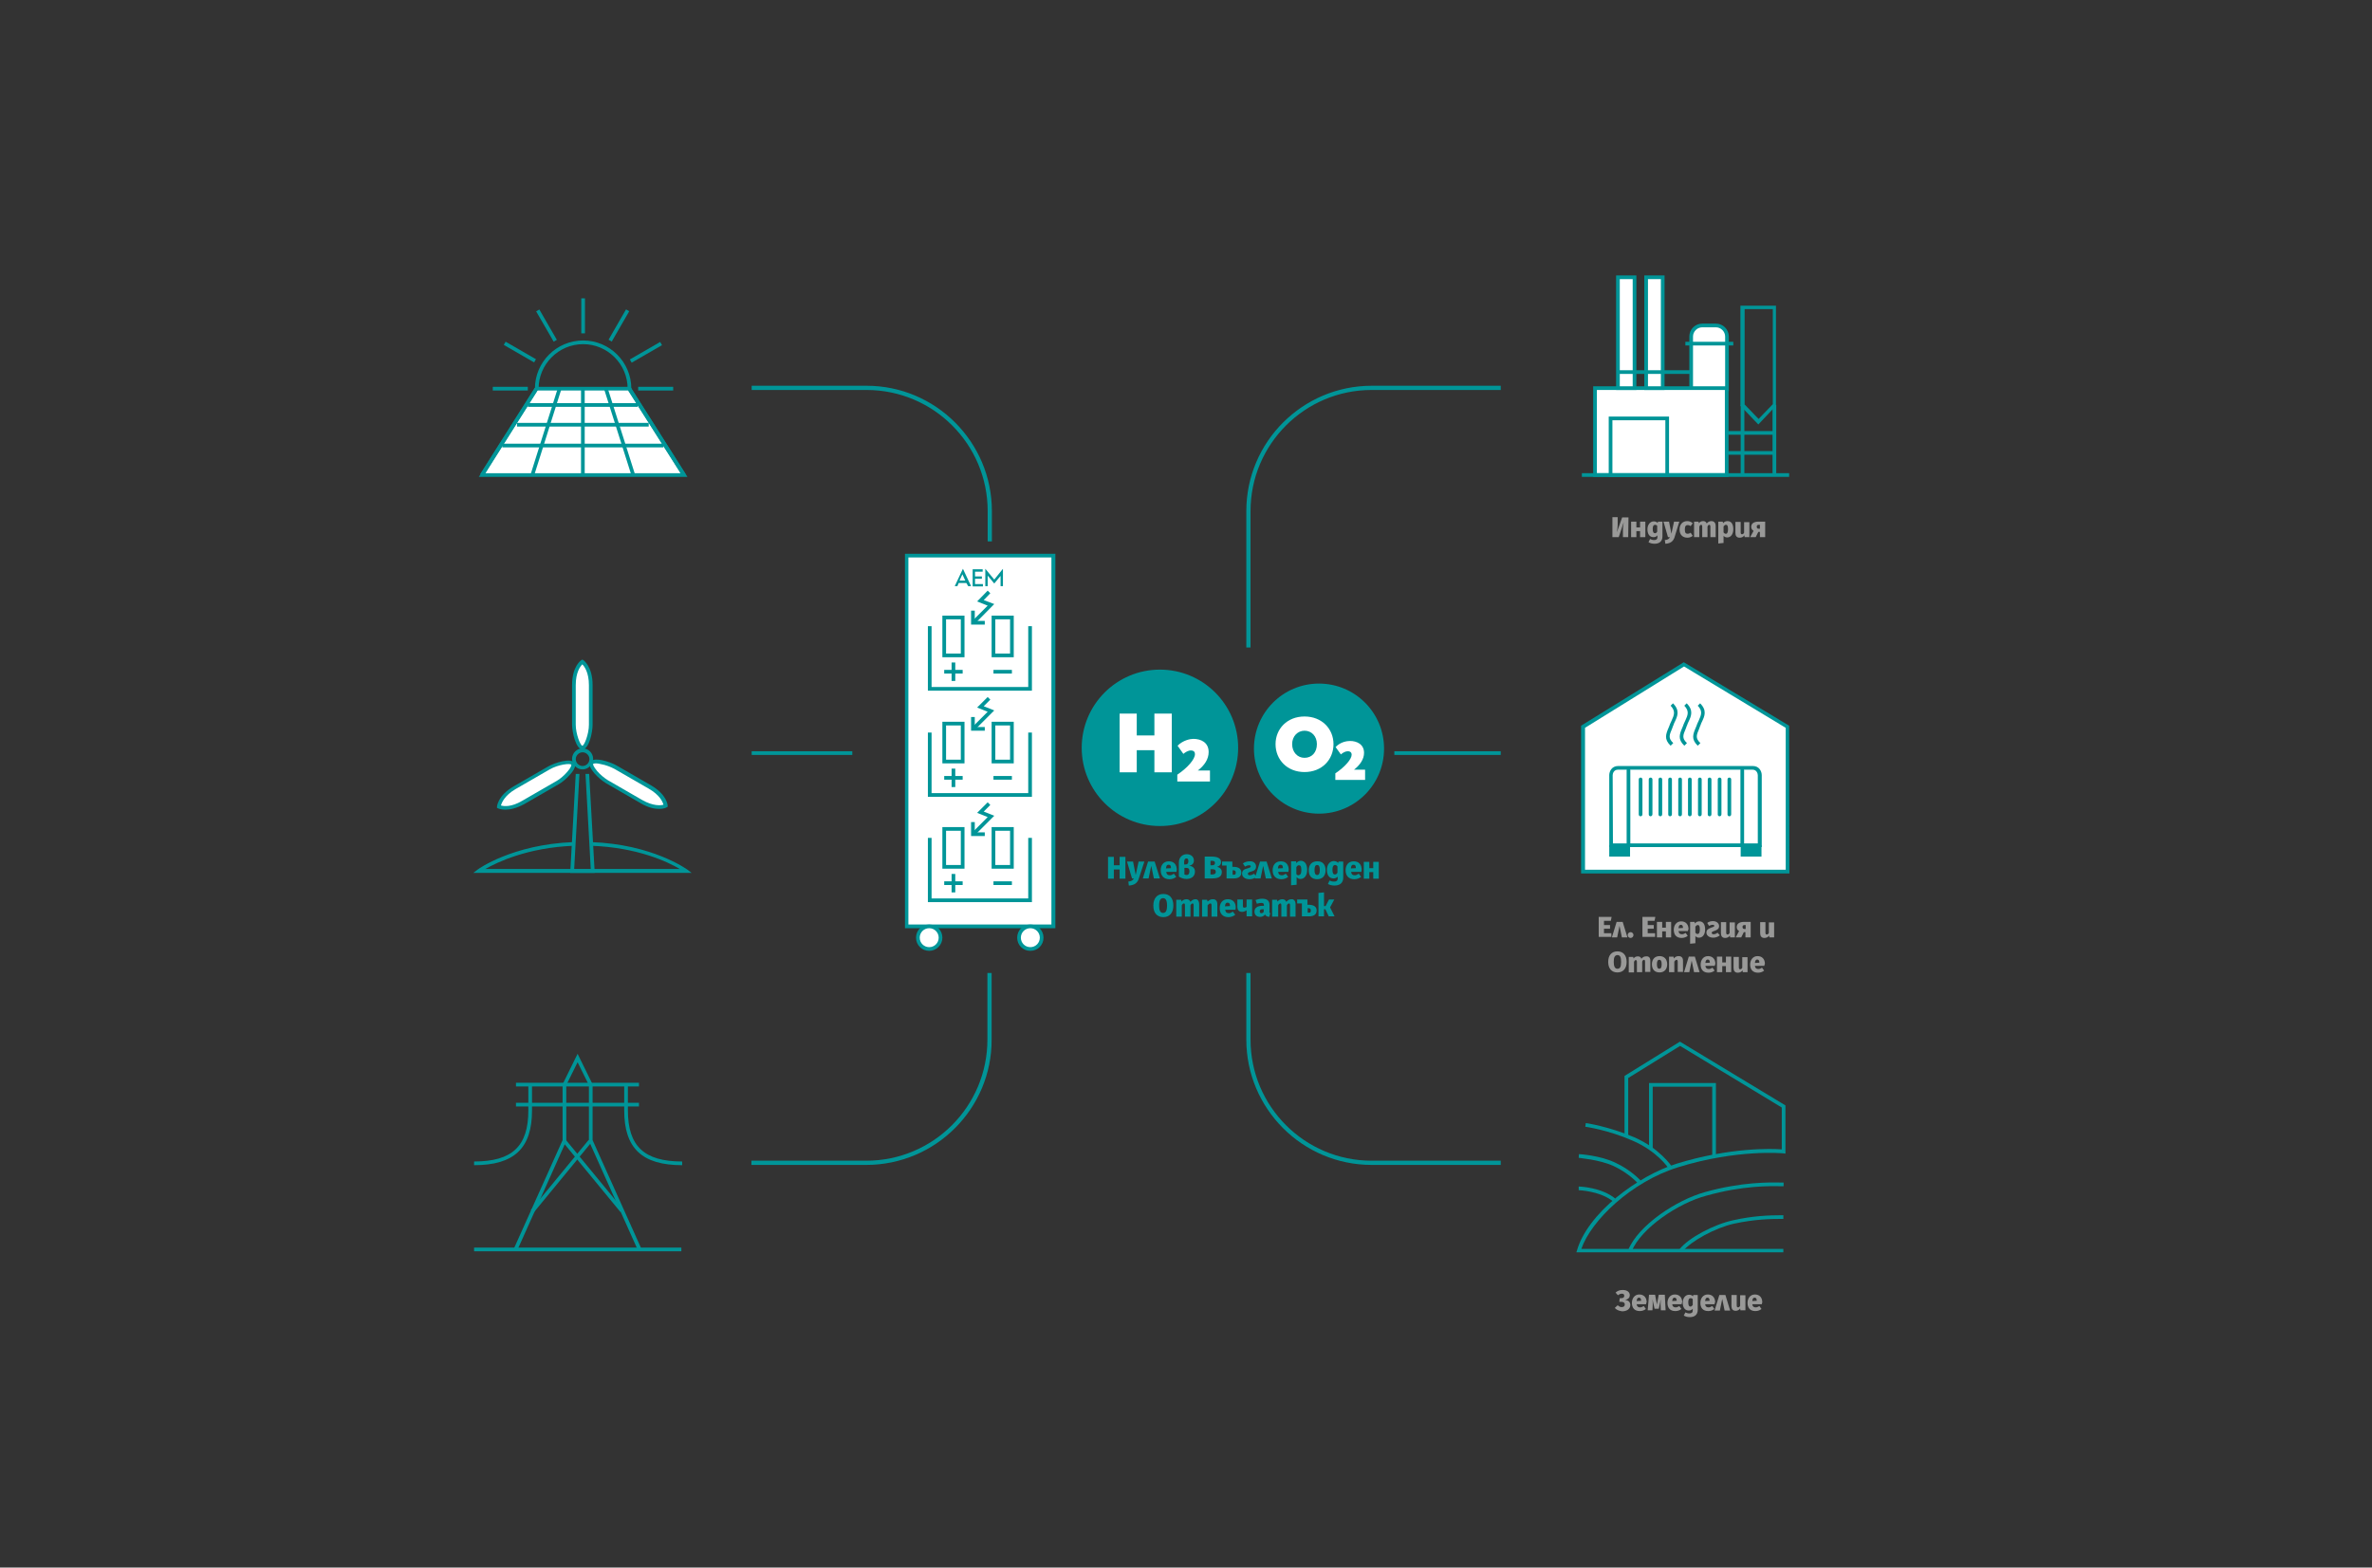 <?xml version="1.0" encoding="UTF-8"?> <!-- Generator: Adobe Illustrator 24.0.1, SVG Export Plug-In . SVG Version: 6.00 Build 0) --> <svg xmlns="http://www.w3.org/2000/svg" xmlns:xlink="http://www.w3.org/1999/xlink" id="Layer_1" x="0px" y="0px" viewBox="0 0 900.6 595.3" style="enable-background:new 0 0 900.6 595.3;" xml:space="preserve"><rect x="0" y="0" width="900.6" height="595.3" fill="#333333" stroke="none"/> <style type="text/css"> .st0{fill:none;} .st1{fill:#009598;} .st2{fill:#FFFFFF;} .st3{fill:#999998;} </style> <g id="Infinity_template"> </g> <g id="Layer_1_1_"> <g> <g> <g> <g> <rect x="180" y="395.8" class="st0" width="78.7" height="78.7"></rect> </g> </g> </g> <g> <g> <g> <rect x="180" y="473.8" class="st1" width="78.7" height="1.4"></rect> </g> </g> </g> <g> <g> <g> <polygon class="st1" points="242.2,474.8 223.6,433.3 223.6,412.1 219.3,403.4 215,412.1 215,433.3 196.4,474.8 195.1,474.2 213.6,433 213.6,411.8 219.3,400.2 225,411.8 225,433 243.5,474.2 "></polygon> </g> </g> </g> <g> <g> <g> <rect x="195.9" y="411.2" class="st1" width="46.7" height="1.4"></rect> </g> </g> </g> <g> <g> <g> <rect x="195.9" y="418.8" class="st1" width="46.7" height="1.4"></rect> </g> </g> </g> <g> <g> <g> <path class="st1" d="M180,442.5v-1.4c14.5,0,20.6-5.8,20.6-19.4v-9.8h1.4v9.8C202,436.1,195.2,442.5,180,442.5z"></path> </g> </g> </g> <g> <g> <g> <path class="st1" d="M259,442.5c-15.2,0-22-6.4-22-20.8v-9.8h1.4v9.8c0,13.6,6.2,19.4,20.6,19.4V442.5z"></path> </g> </g> </g> <g> <g> <g> <rect x="224.6" y="429.3" transform="matrix(0.772 -0.635 0.635 0.772 -232.402 244.773)" class="st1" width="1.4" height="34.6"></rect> </g> </g> </g> <g> <g> <g> <rect x="196" y="445.9" transform="matrix(0.635 -0.772 0.772 0.635 -267.168 327.786)" class="st1" width="34.6" height="1.4"></rect> </g> </g> </g> </g> <g> <g> <g> <g> <rect x="182" y="103" class="st0" width="78.7" height="78.7"></rect> </g> </g> </g> <g> <g> <g> <path class="st1" d="M221.4,165.9c-10.1,0-18.3-8.2-18.3-18.3s8.2-18.3,18.3-18.3s18.3,8.2,18.3,18.3S231.4,165.9,221.4,165.9z M221.4,130.7c-9.3,0-16.9,7.6-16.9,16.9s7.6,16.9,16.9,16.9c9.3,0,16.9-7.6,16.9-16.9S230.7,130.7,221.4,130.7z"></path> </g> </g> </g> <g> <g> <g> <g> <rect x="220.7" y="113.3" class="st1" width="1.4" height="13.3"></rect> </g> </g> </g> </g> <g> <g> <g> <g> <rect x="206.8" y="117" transform="matrix(0.866 -0.5 0.5 0.866 -34.025 120.315)" class="st1" width="1.4" height="13.3"></rect> </g> </g> </g> </g> <g> <g> <g> <g> <rect x="196.7" y="127.1" transform="matrix(0.5 -0.866 0.866 0.5 -17.143 237.775)" class="st1" width="1.4" height="13.3"></rect> </g> </g> </g> </g> <g> <g> <g> <g> <rect x="187.1" y="146.9" class="st1" width="13.3" height="1.4"></rect> </g> </g> </g> <g> <g> <g> <rect x="242.3" y="146.9" class="st1" width="13.3" height="1.4"></rect> </g> </g> </g> </g> <g> <g> <g> <g> <rect x="238.6" y="133.1" transform="matrix(0.866 -0.5 0.5 0.866 -34.044 140.549)" class="st1" width="13.3" height="1.4"></rect> </g> </g> </g> </g> <g> <g> <g> <g> <rect x="228.5" y="122.9" transform="matrix(0.499 -0.866 0.866 0.499 10.601 265.57)" class="st1" width="13.3" height="1.4"></rect> </g> </g> </g> </g> <g> <g> <g> <polygon class="st2" points="238.9,147.6 203.8,147.6 183,180.4 259.7,180.4 "></polygon> </g> </g> <g> <g> <path class="st1" d="M261,181.1h-79.2l21.6-34.2h35.9L261,181.1z M184.3,179.7h74.1l-19.9-31.4h-34.4L184.3,179.7z"></path> </g> </g> </g> <g> <g> <g> <rect x="200.4" y="153.1" class="st1" width="41.7" height="1.4"></rect> </g> </g> </g> <g> <g> <g> <rect x="174" y="163.3" transform="matrix(0.534 -0.845 0.845 0.534 -48.579 239.865)" class="st1" width="38.8" height="1.4"></rect> </g> </g> <g> <g> <rect x="190.1" y="163.3" transform="matrix(0.301 -0.954 0.954 0.301 -11.506 312.218)" class="st1" width="34.4" height="1.4"></rect> </g> </g> <g> <g> <rect x="220.6" y="147.6" class="st1" width="1.4" height="32.8"></rect> </g> </g> <g> <g> <rect x="234.6" y="146.8" transform="matrix(0.953 -0.302 0.302 0.953 -38.541 78.718)" class="st1" width="1.4" height="34.4"></rect> </g> </g> <g> <g> <rect x="248.6" y="144.6" transform="matrix(0.845 -0.535 0.535 0.845 -49.063 158.785)" class="st1" width="1.4" height="38.8"></rect> </g> </g> </g> <g> <g> <g> <rect x="190.7" y="168.5" class="st1" width="61.2" height="1.4"></rect> </g> </g> </g> <g> <g> <g> <rect x="196.3" y="160.6" class="st1" width="50" height="1.4"></rect> </g> </g> </g> </g> <g> <g> <g> <g> <g> <path class="st1" d="M569.8,442.4h-49c-26.3,0-47.6-21.4-47.6-47.6v-25.3h1.6v25.3c0,25.4,20.6,46,46,46h49V442.4z"></path> </g> </g> </g> <g> <g> <g> <path class="st1" d="M474.8,245.9h-1.6v-51.8c0-26.3,21.4-47.6,47.6-47.6h49v1.6h-49c-25.4,0-46,20.6-46,46V245.9z"></path> </g> </g> </g> </g> <g> <g> <g> <rect x="529.4" y="285.3" class="st1" width="40.4" height="1.4"></rect> </g> </g> </g> </g> <g> <g> <g> <g> <g> <path class="st1" d="M328.9,442.4h-43.6v-1.6h43.6c25.4,0,46-20.6,46-46v-25.3h1.6v25.3C376.6,421,355.2,442.4,328.9,442.4z"></path> </g> </g> </g> <g> <g> <g> <path class="st1" d="M376.6,205.6H375v-11.5c0-25.4-20.6-46-46-46h-43.6v-1.6H329c26.3,0,47.6,21.4,47.6,47.6V205.6z"></path> </g> </g> </g> </g> <g> <g> <g> <rect x="285.4" y="285.3" class="st1" width="38.2" height="1.4"></rect> </g> </g> </g> </g> <g> <g> <g> <g> <g> <rect x="600.6" y="102" class="st0" width="78.7" height="78.7"></rect> </g> </g> </g> </g> <g> <g> <g> <g> <g> <path class="st2" d="M642.1,147.8v-20c0-2.3,1.9-4.2,4.2-4.2h5.2c2.3,0,4.2,1.9,4.2,4.2v20H642.1z"></path> </g> </g> <g> <g> <path class="st1" d="M656.4,148.5h-15v-20.7c0-2.7,2.2-4.9,4.9-4.9h5.2c2.7,0,4.9,2.2,4.9,4.9L656.4,148.5L656.4,148.5z M642.8,147.1H655v-19.3c0-1.9-1.6-3.5-3.5-3.5h-5.2c-1.9,0-3.5,1.6-3.5,3.5V147.1z"></path> </g> </g> </g> <g> <g> <g> <rect x="639.9" y="129.8" class="st1" width="18.2" height="1.4"></rect> </g> </g> </g> </g> <g> <g> <g> <rect x="605.6" y="147.4" class="st2" width="50" height="33"></rect> </g> </g> <g> <g> <path class="st1" d="M656.3,181.1h-51.4v-34.4h51.4V181.1z M606.3,179.7h48.6v-31.6h-48.6V179.7z"></path> </g> </g> </g> <g> <g> <g> <g> <path class="st1" d="M667.6,161.2l-6.8-7.1v-38h13.5v38L667.6,161.2z M662.3,153.5l5.4,5.6l5.4-5.6v-36.1h-10.7v36.1H662.3z"></path> </g> </g> </g> <g> <g> <g> <rect x="655.7" y="163.7" class="st1" width="18" height="1.4"></rect> </g> </g> </g> <g> <g> <g> <rect x="655.7" y="171.3" class="st1" width="18" height="1.4"></rect> </g> </g> </g> <g> <g> <g> <rect x="660.9" y="153.8" class="st1" width="1.4" height="26.9"></rect> </g> </g> </g> <g> <g> <g> <rect x="673" y="153.8" class="st1" width="1.4" height="26.9"></rect> </g> </g> </g> </g> <g> <g> <g> <rect x="614.3" y="105.3" class="st2" width="6.3" height="42.1"></rect> </g> </g> <g> <g> <path class="st1" d="M621.3,148.1h-7.7v-43.5h7.7V148.1z M615,146.7h4.9V106H615V146.7z"></path> </g> </g> </g> <g> <g> <g> <rect x="625" y="105.3" class="st2" width="6.3" height="42.1"></rect> </g> </g> <g> <g> <path class="st1" d="M632,148.1h-7.7v-43.5h7.7V148.1z M625.7,146.7h4.9V106h-4.9V146.7z"></path> </g> </g> </g> <g> <g> <g> <rect x="614.3" y="140.6" class="st1" width="27.8" height="1.4"></rect> </g> </g> </g> <g> <g> <g> <rect x="611.5" y="158.8" class="st2" width="21.5" height="21.5"></rect> </g> </g> <g> <g> <path class="st1" d="M633.7,181.1h-22.9v-22.9h22.9V181.1z M612.2,179.7h20.1v-20.1h-20.1V179.7z"></path> </g> </g> </g> </g> <g> <g> <g> <rect x="600.6" y="179.7" class="st1" width="78.7" height="1.4"></rect> </g> </g> </g> </g> <g> <g> <g> <g> <g> <polygon class="st2" points="639.4,252.3 678.7,276 678.7,331 601.1,331 601.1,276 "></polygon> </g> </g> <g> <g> <path class="st1" d="M679.4,331.7h-79.1v-56.1l39-24.1l40,24.1L679.4,331.7L679.4,331.7z M601.8,330.3H678v-53.9l-38.6-23.3 l-37.6,23.3L601.8,330.3L601.8,330.3z"></path> </g> </g> </g> </g> <g> <g> <g> <g> <path class="st2" d="M634.7,267.7c2.8,2.8,1.1,4.9,0,7.6c-1.4,3.4-2.6,5,0,7.6"></path> </g> </g> <g> <g> <path class="st1" d="M634.3,283.2c-2.6-2.5-1.8-4.4-0.7-7c0.2-0.4,0.3-0.8,0.5-1.3c0.2-0.4,0.4-0.9,0.6-1.3 c0.9-2,1.6-3.5-0.4-5.6l0.9-0.9c2.7,2.7,1.7,4.9,0.7,7c-0.2,0.4-0.4,0.8-0.5,1.2c-0.2,0.5-0.4,0.9-0.5,1.3 c-1.1,2.6-1.6,3.7,0.4,5.6L634.3,283.2z"></path> </g> </g> </g> <g> <g> <g> <path class="st2" d="M639.9,267.7c2.8,2.8,1.1,4.9,0,7.6c-1.4,3.4-2.6,5,0,7.6"></path> </g> </g> <g> <g> <path class="st1" d="M639.5,283.2c-2.6-2.5-1.8-4.4-0.7-7c0.2-0.4,0.3-0.8,0.5-1.3c0.2-0.4,0.4-0.9,0.6-1.3 c0.9-2,1.6-3.5-0.4-5.6l0.9-0.9c2.7,2.7,1.7,4.9,0.7,7c-0.2,0.4-0.4,0.8-0.5,1.2c-0.2,0.5-0.4,0.9-0.5,1.3 c-1.1,2.6-1.6,3.7,0.4,5.6L639.5,283.2z"></path> </g> </g> </g> <g> <g> <g> <path class="st2" d="M645.1,267.7c2.8,2.8,1.1,4.9,0,7.6c-1.4,3.4-2.6,5,0,7.6"></path> </g> </g> <g> <g> <path class="st1" d="M644.6,283.2c-2.6-2.5-1.8-4.4-0.7-7c0.2-0.4,0.3-0.8,0.5-1.3c0.2-0.4,0.4-0.9,0.6-1.3 c0.9-2.1,1.6-3.5-0.4-5.6l0.9-0.9c2.7,2.7,1.7,4.9,0.7,7c-0.2,0.4-0.4,0.8-0.5,1.2c-0.2,0.5-0.4,0.9-0.5,1.3 c-1.1,2.6-1.6,3.7,0.4,5.6L644.6,283.2z"></path> </g> </g> </g> </g> <g> <g> <g> <g> <g> <path class="st2" d="M654.3,291.6c0,0,9.2,0,11.1,0c2,0,2.7,1.7,2.7,2.8c0,1.1,0,26.6,0,26.6h-13.8h-28.8h-13.8 c0,0,0-25.5,0-26.6s0.7-2.8,2.7-2.8s11.1,0,11.1,0H654.3z"></path> </g> </g> <g> <g> <path class="st1" d="M668.8,321.7H611v-27.3c0-1.4,0.9-3.5,3.4-3.5h51.1c2.5,0,3.4,2.1,3.4,3.5v27.3H668.8z M612.4,320.3h55 v-25.9c0-0.6-0.4-2.1-2-2.1h-51.1c-1.6,0-2,1.5-2,2.1L612.4,320.3L612.4,320.3z"></path> </g> </g> </g> <g> <g> <g> <line class="st0" x1="661.5" y1="292.4" x2="661.5" y2="321"></line> </g> </g> <g> <g> <path class="st1" d="M661.5,321.7c-0.4,0-0.7-0.3-0.7-0.7v-28.5c0-0.4,0.3-0.7,0.7-0.7s0.7,0.3,0.7,0.7V321 C662.2,321.4,661.9,321.7,661.5,321.7z"></path> </g> </g> </g> <g> <g> <g> <polyline class="st1" points="668.8,321 668.8,325.3 660.9,325.3 660.9,321 "></polyline> </g> </g> </g> </g> <g> <g> <g> <g> <polyline class="st1" points="611,321 611,325.3 618.9,325.3 618.9,321 "></polyline> </g> </g> </g> <g> <g> <g> <path class="st1" d="M618.3,321.7c-0.4,0-0.7-0.3-0.7-0.7v-28.5c0-0.4,0.3-0.7,0.7-0.7s0.7,0.3,0.7,0.7V321 C619,321.4,618.7,321.7,618.3,321.7z"></path> </g> </g> </g> </g> <g> <g> <g> <path class="st1" d="M622.9,310c-0.4,0-0.7-0.3-0.7-0.7V296c0-0.4,0.3-0.7,0.7-0.7s0.7,0.3,0.7,0.7v13.2 C623.6,309.7,623.3,310,622.9,310z"></path> </g> </g> </g> <g> <g> <g> <path class="st1" d="M626.7,310c-0.4,0-0.7-0.3-0.7-0.7V296c0-0.4,0.3-0.7,0.7-0.7s0.7,0.3,0.7,0.7v13.2 C627.4,309.7,627,310,626.7,310z"></path> </g> </g> </g> <g> <g> <g> <path class="st1" d="M630.4,310c-0.4,0-0.7-0.3-0.7-0.7V296c0-0.4,0.3-0.7,0.7-0.7s0.7,0.3,0.7,0.7v13.2 C631.1,309.7,630.8,310,630.4,310z"></path> </g> </g> </g> <g> <g> <g> <path class="st1" d="M634.1,310c-0.4,0-0.7-0.3-0.7-0.7V296c0-0.4,0.3-0.7,0.7-0.7s0.7,0.3,0.7,0.7v13.2 C634.8,309.7,634.5,310,634.1,310z"></path> </g> </g> </g> <g> <g> <g> <path class="st1" d="M637.9,310c-0.4,0-0.7-0.3-0.7-0.7V296c0-0.4,0.3-0.7,0.7-0.7s0.7,0.3,0.7,0.7v13.2 C638.6,309.7,638.3,310,637.9,310z"></path> </g> </g> </g> <g> <g> <g> <path class="st1" d="M641.6,310c-0.4,0-0.7-0.3-0.7-0.7V296c0-0.4,0.3-0.7,0.7-0.7s0.7,0.3,0.7,0.7v13.2 C642.3,309.7,642,310,641.6,310z"></path> </g> </g> </g> <g> <g> <g> <path class="st1" d="M645.4,310c-0.4,0-0.7-0.3-0.7-0.7V296c0-0.4,0.3-0.7,0.7-0.7s0.7,0.3,0.7,0.7v13.2 C646.1,309.7,645.8,310,645.4,310z"></path> </g> </g> </g> <g> <g> <g> <path class="st1" d="M649.1,310c-0.4,0-0.7-0.3-0.7-0.7V296c0-0.4,0.3-0.7,0.7-0.7s0.7,0.3,0.7,0.7v13.2 C649.8,309.7,649.5,310,649.1,310z"></path> </g> </g> </g> <g> <g> <g> <path class="st1" d="M652.9,310c-0.4,0-0.7-0.3-0.7-0.7V296c0-0.4,0.3-0.7,0.7-0.7s0.7,0.3,0.7,0.7v13.2 C653.6,309.7,653.3,310,652.9,310z"></path> </g> </g> </g> <g> <g> <g> <path class="st1" d="M656.6,310c-0.4,0-0.7-0.3-0.7-0.7V296c0-0.4,0.3-0.7,0.7-0.7s0.7,0.3,0.7,0.7v13.2 C657.3,309.7,657,310,656.6,310z"></path> </g> </g> </g> </g> </g> <g> <g> <g> <g> <g> <path class="st1" d="M633.5,443.7c0-0.1-4.3-6.5-13.6-10.5c-9.3-4.1-17.9-5.3-18-5.3l0.2-1.4c0.1,0,8.8,1.3,18.4,5.4 c9.6,4.2,14,10.8,14.2,11L633.5,443.7z"></path> </g> </g> </g> <g> <g> <g> <path class="st1" d="M621.8,449.3c0,0-3.4-3.8-9.2-6.5c-5.5-2.5-13.2-3-13.2-3.1l0.1-1.4c0.3,0,8,0.5,13.7,3.2 c6.1,2.8,9.5,6.7,9.7,6.8L621.8,449.3z"></path> </g> </g> </g> <g> <g> <g> <polygon class="st1" points="651.5,439.3 650.1,439.3 650.1,412.7 627.5,412.7 627.5,436.2 626.1,436.2 626.1,411.3 651.5,411.3 "></polygon> </g> </g> </g> <g> <g> <g> <path class="st1" d="M638.8,475.3l-1.1-0.9c3.4-4.3,13-9.4,20.4-11c7.3-1.6,12.9-1.9,19-1.9v1.4c-4.9,0-10.7,0.1-18.7,1.8 C651.2,466.3,642.1,471.3,638.8,475.3z"></path> </g> </g> </g> <g> <g> <g> <path class="st1" d="M619.5,475.2l-1.3-0.5c3.8-9.3,18.1-18.9,29.2-22c14-3.9,24.7-3.7,28.8-3.6c0.4,0,0.7,0,1,0v1.4 c-0.3,0-0.6,0-1,0c-4-0.1-14.6-0.3-28.4,3.6C637.2,456.9,623.1,466.4,619.5,475.2z"></path> </g> </g> </g> <g> <g> <g> <path class="st1" d="M677.1,475.6h-78.6l0.3-0.9c1.9-6.5,7.3-13.7,15.1-20.1c7-5.7,15.5-10.5,22.8-12.7 c20.1-6.2,36.1-5.7,39.8-5.4v-15.9l-38.6-23.4l-19.7,12.2v21.9h-1.4v-22.7l21-13l0.4,0.2l39.7,24v18.3l-0.8-0.1 c-0.2,0-17.4-1.7-40,5.3c-17.7,5.5-33,20.2-36.7,31h76.7V475.6z"></path> </g> </g> </g> <g> <g> <g> <path class="st1" d="M612.5,456.3c-4.9-4-13-4.3-13.1-4.3v-1.4c0.4,0,8.7,0.3,13.9,4.6L612.5,456.3z"></path> </g> </g> </g> </g> </g> <g> <g> <g> <g> <g> <circle class="st1" cx="500.8" cy="284.3" r="24.7"></circle> </g> </g> </g> <g> <g> <g> <g> <path class="st2" d="M484.3,282.6c0-5.8,4.4-10.5,11-10.5s11,4.7,11,10.5c0,5.9-4.4,10.6-11,10.6S484.3,288.5,484.3,282.6z M500,282.6c0-3-2-5.1-4.7-5.1c-2.6,0-4.7,2.1-4.7,5.1s2,5.2,4.7,5.2C498.1,287.8,500,285.7,500,282.6z"></path> </g> </g> </g> <g> <g> <g> <path class="st2" d="M507,293.7c3.7-2.5,6.2-5.4,6.2-7.1c0-0.6-0.3-1.3-1.5-1.3c-0.9,0-1.9,0.6-2.6,1.2l-2-2.8 c1.9-2,4.4-2.3,5.5-2.3c2.5,0,5.3,1.2,5.3,4.5c0,2.4-1.5,4.6-3.8,6.4h4.2v3.9H507V293.7z"></path> </g> </g> </g> </g> </g> <g> <g> <g> <g> <circle class="st1" cx="440.4" cy="284" r="29.7"></circle> </g> </g> </g> <g> <g> <g> <g> <path class="st2" d="M425.1,271h6.5v8.3h6.7V271h6.6v22.3h-6.6v-8.4h-6.7v8.4h-6.5V271z"></path> </g> </g> </g> <g> <g> <g> <path class="st2" d="M447,294.2c4-2.7,6.7-5.9,6.7-7.8c0-0.7-0.3-1.4-1.6-1.4c-1,0-2.1,0.7-2.8,1.3l-2.2-3.1 c2.1-2.1,4.8-2.6,6-2.6c2.8,0,5.8,1.3,5.8,5c0,2.7-1.6,5.1-4.1,7h4.6v4.2H447V294.2z"></path> </g> </g> </g> </g> </g> </g> <g> <g> <g> <g> <g> <g> <rect x="181.8" y="252.2" class="st0" width="78.7" height="78.7"></rect> </g> </g> </g> <g> <g> <g> <path class="st1" d="M221.2,292.2c-2.2,0-4-1.8-4-4s1.8-4,4-4s4,1.8,4,4C225.1,290.4,223.3,292.2,221.2,292.2z M221.2,285.7 c-1.4,0-2.6,1.2-2.6,2.6s1.2,2.6,2.6,2.6c1.4,0,2.6-1.2,2.6-2.6S222.6,285.7,221.2,285.7z"></path> </g> </g> </g> <g> <g> <g> <path class="st1" d="M262.6,331.5h-82.9l1.7-1.3c0.1-0.1,13.1-9.5,36.3-10.4l0.1,1.4c-17.6,0.7-29.1,6.3-33.5,8.8h73.8 c-4.4-2.6-16-8.2-33.7-8.8v-1.4c23.3,0.8,36.3,10.3,36.5,10.4L262.6,331.5z"></path> </g> </g> </g> <g> <g> <g> <g> <polygon class="st1" points="225.8,331.5 216.5,331.5 218.6,293.9 220,293.9 218,330.1 224.3,330.1 222.3,293.9 223.7,293.9 "></polygon> </g> </g> </g> </g> </g> </g> <g> <g> <g> <g> <path class="st2" d="M217.9,275.3v-15c0-6.9,3.2-8.9,3.2-8.9l0,0c0,0,3.2,2.1,3.2,8.9v15c0,3.3-1.6,8.7-3.2,8.7 C219.5,283.9,217.9,278.4,217.9,275.3z"></path> </g> </g> <g> <g> <path class="st1" d="M221.1,284.6c-2.4,0-3.9-6.5-3.9-9.4v-15c0-7.2,3.4-9.4,3.5-9.5l0.4-0.2l0.4,0.2c0.1,0.1,3.5,2.4,3.5,9.5 v15C225,278,223.7,284.6,221.1,284.6z M221.1,252.3c-0.8,0.8-2.5,3-2.5,7.9v15c0,3.6,1.8,8,2.5,8s2.5-4.3,2.5-8v-15 C223.6,255.4,221.9,253.1,221.1,252.3z"></path> </g> </g> </g> <g> <g> <g> <path class="st2" d="M233.7,291.3l13,7.5c5.9,3.4,6.1,7.2,6.1,7.2l0,0c0,0-3.4,1.7-9.3-1.6l-13-7.5c-2.8-1.6-6.7-5.7-5.9-7.1 S231,289.8,233.7,291.3z"></path> </g> </g> <g> <g> <path class="st1" d="M250.3,307.2c-1.7,0-4.1-0.4-7.1-2.2l-13-7.5c-1.5-0.9-3.2-2.3-4.5-3.8c-1.6-1.9-2.2-3.3-1.7-4.3 c0.5-0.9,2.1-1.2,4.6-0.7c1.9,0.4,4.1,1.2,5.5,2l13,7.5c6.2,3.6,6.4,7.6,6.4,7.8v0.4l-0.4,0.2 C253,306.7,252,307.2,250.3,307.2z M226.3,289.9c-0.8,0-1.1,0.2-1.1,0.2c-0.1,0.1,0,0.9,1.5,2.7c1.2,1.4,2.8,2.7,4.1,3.5 l13,7.5c4.2,2.4,7.1,2.1,8.1,1.8c-0.3-1.1-1.4-3.7-5.6-6.1l-13-7.5c-1.3-0.7-3.3-1.5-5.1-1.8 C227.4,290,226.8,289.9,226.3,289.9z"></path> </g> </g> </g> <g> <g> <g> <path class="st2" d="M211.7,297.2l-13,7.5c-5.9,3.4-9.3,1.6-9.3,1.6l0,0c0,0,0.2-3.8,6.1-7.2l13-7.5c2.8-1.6,8.3-2.9,9.1-1.5 S214.4,295.6,211.7,297.2z"></path> </g> </g> <g> <g> <path class="st1" d="M191.9,307.5c-1.8,0-2.8-0.5-2.8-0.5l-0.4-0.2v-0.4c0-0.2,0.3-4.3,6.4-7.8l13-7.5 c2.4-1.4,8.8-3.5,10.1-1.3c0.5,0.9,0,2.4-1.7,4.3c-1.3,1.5-3,3-4.5,3.8l-13,7.5C196,307,193.6,307.5,191.9,307.5z M190.2,305.9c1.1,0.3,3.9,0.7,8.1-1.8l13-7.5c1.3-0.7,2.9-2.1,4.1-3.5c1.5-1.7,1.6-2.6,1.5-2.7c-0.4-0.6-4.9-0.1-8.2,1.8 l-13,7.5C191.6,302.1,190.5,304.8,190.2,305.9z"></path> </g> </g> </g> </g> </g> <g> <g> <g> <g> <g> <rect x="344.2" y="211" class="st2" width="55.7" height="140.9"></rect> </g> </g> <g> <g> <path class="st1" d="M400.7,352.5h-57.1V210.3h57.1V352.5z M344.9,351.1h54.3V211.7h-54.3V351.1z"></path> </g> </g> </g> <g> <g> <g> <g> <polyline class="st2" points="353,237.8 353,261.6 391.1,261.6 391.1,237.8 "></polyline> </g> </g> <g> <g> <polygon class="st1" points="391.8,262.3 352.3,262.3 352.3,237.8 353.7,237.8 353.7,260.9 390.4,260.9 390.4,237.8 391.8,237.8 "></polygon> </g> </g> </g> <g> <g> <g> <rect x="358.5" y="234.4" class="st2" width="7" height="14.4"></rect> </g> </g> <g> <g> <path class="st1" d="M366.2,249.6h-8.4v-15.8h8.4V249.6z M359.2,248.2h5.6v-13h-5.6V248.2z"></path> </g> </g> </g> <g> <g> <g> <g> <rect x="377.2" y="234.4" class="st2" width="7" height="14.4"></rect> </g> </g> <g> <g> <path class="st1" d="M384.9,249.6h-8.4v-15.8h8.4V249.6z M377.9,248.2h5.6v-13h-5.6V248.2z"></path> </g> </g> </g> <g> <g> <g> <rect x="377.2" y="254.4" class="st1" width="7" height="1.4"></rect> </g> </g> </g> </g> <g> <g> <g> <g> <rect x="358.5" y="254.4" class="st1" width="7" height="1.4"></rect> </g> </g> </g> <g> <g> <g> <line class="st0" x1="362" y1="251.6" x2="362" y2="258.5"></line> </g> </g> <g> <g> <rect x="361.3" y="251.6" class="st1" width="1.4" height="7"></rect> </g> </g> </g> </g> <g> <g> <g> <g> <polyline class="st2" points="375.5,224.8 372.2,228.1 376.3,229.7 370,236 "></polyline> </g> </g> <g> <g> <polygon class="st1" points="370.5,236.5 369.5,235.5 375,230 371,228.4 375,224.3 376,225.3 373.5,227.9 377.5,229.4 "></polygon> </g> </g> </g> <g> <g> <g> <polygon class="st1" points="373.9,237.2 368.7,237.2 368.7,231.9 370.1,231.9 370.1,235.8 373.9,235.8 "></polygon> </g> </g> </g> </g> </g> <g> <g> <g> <g> <polyline class="st2" points="353,278.2 353,301.9 391.1,301.9 391.1,278.2 "></polyline> </g> </g> <g> <g> <polygon class="st1" points="391.8,302.6 352.3,302.6 352.3,278.2 353.7,278.2 353.7,301.2 390.4,301.2 390.4,278.2 391.8,278.2 "></polygon> </g> </g> </g> <g> <g> <g> <rect x="358.5" y="274.8" class="st2" width="7" height="14.4"></rect> </g> </g> <g> <g> <path class="st1" d="M366.2,289.9h-8.4v-15.8h8.4V289.9z M359.2,288.5h5.6v-13h-5.6V288.5z"></path> </g> </g> </g> <g> <g> <g> <g> <rect x="377.2" y="274.8" class="st2" width="7" height="14.4"></rect> </g> </g> <g> <g> <path class="st1" d="M384.9,289.9h-8.4v-15.8h8.4V289.9z M377.9,288.5h5.6v-13h-5.6V288.5z"></path> </g> </g> </g> <g> <g> <g> <rect x="377.2" y="294.7" class="st1" width="7" height="1.4"></rect> </g> </g> </g> </g> <g> <g> <g> <g> <rect x="358.5" y="294.7" class="st1" width="7" height="1.4"></rect> </g> </g> </g> <g> <g> <g> <line class="st0" x1="362" y1="291.9" x2="362" y2="298.9"></line> </g> </g> <g> <g> <rect x="361.3" y="291.9" class="st1" width="1.4" height="7"></rect> </g> </g> </g> </g> <g> <g> <g> <g> <polyline class="st2" points="375.5,265.2 372.2,268.5 376.3,270 370,276.3 "></polyline> </g> </g> <g> <g> <polygon class="st1" points="370.5,276.8 369.5,275.8 375,270.3 371,268.7 375,264.7 376,265.7 373.5,268.2 377.5,269.8 "></polygon> </g> </g> </g> <g> <g> <g> <polygon class="st1" points="373.9,277.5 368.7,277.5 368.7,272.3 370.1,272.3 370.1,276.1 373.9,276.1 "></polygon> </g> </g> </g> </g> </g> <g> <g> <g> <g> <circle class="st2" cx="352.8" cy="356.1" r="4.3"></circle> </g> </g> <g> <g> <path class="st1" d="M352.8,361.1c-2.8,0-5-2.2-5-5s2.2-5,5-5s5,2.2,5,5S355.5,361.1,352.8,361.1z M352.8,352.5 c-2,0-3.6,1.6-3.6,3.6s1.6,3.6,3.6,3.6s3.6-1.6,3.6-3.6S354.8,352.5,352.8,352.5z"></path> </g> </g> </g> <g> <g> <g> <circle class="st2" cx="391.2" cy="356.1" r="4.3"></circle> </g> </g> <g> <g> <path class="st1" d="M391.2,361.1c-2.8,0-5-2.2-5-5s2.2-5,5-5s5,2.2,5,5S394,361.1,391.2,361.1z M391.2,352.5 c-2,0-3.6,1.6-3.6,3.6s1.6,3.6,3.6,3.6s3.6-1.6,3.6-3.6S393.2,352.5,391.2,352.5z"></path> </g> </g> </g> </g> <g> <g> <g> <g> <polyline class="st2" points="353,318.2 353,341.9 391.1,341.9 391.1,318.2 "></polyline> </g> </g> <g> <g> <polygon class="st1" points="391.8,342.6 352.3,342.6 352.3,318.2 353.7,318.2 353.7,341.2 390.4,341.2 390.4,318.2 391.8,318.2 "></polygon> </g> </g> </g> <g> <g> <g> <rect x="358.5" y="314.8" class="st2" width="7" height="14.4"></rect> </g> </g> <g> <g> <path class="st1" d="M366.2,329.9h-8.4v-15.8h8.4V329.9z M359.2,328.5h5.6v-13h-5.6V328.5z"></path> </g> </g> </g> <g> <g> <g> <g> <rect x="377.2" y="314.8" class="st2" width="7" height="14.4"></rect> </g> </g> <g> <g> <path class="st1" d="M384.9,329.9h-8.4v-15.8h8.4V329.9z M377.9,328.5h5.6v-13h-5.6V328.5z"></path> </g> </g> </g> <g> <g> <g> <rect x="377.2" y="334.7" class="st1" width="7" height="1.4"></rect> </g> </g> </g> </g> <g> <g> <g> <g> <rect x="358.5" y="334.7" class="st1" width="7" height="1.4"></rect> </g> </g> </g> <g> <g> <g> <line class="st0" x1="362" y1="331.9" x2="362" y2="338.9"></line> </g> </g> <g> <g> <rect x="361.3" y="331.9" class="st1" width="1.4" height="7"></rect> </g> </g> </g> </g> <g> <g> <g> <g> <polyline class="st2" points="375.5,305.2 372.2,308.5 376.3,310 370,316.3 "></polyline> </g> </g> <g> <g> <polygon class="st1" points="370.5,316.8 369.5,315.8 375,310.3 371,308.7 375,304.7 376,305.7 373.5,308.2 377.5,309.8 "></polygon> </g> </g> </g> <g> <g> <g> <polygon class="st1" points="373.9,317.5 368.7,317.5 368.7,312.2 370.1,312.2 370.1,316.1 373.9,316.1 "></polygon> </g> </g> </g> </g> </g> </g> <g> <g> <g> <g> <path class="st1" d="M366.9,221.4H364l-0.5,1.2h-1l3.1-6.6l3.1,6.6h-1.1L366.9,221.4z M366.5,220.5l-1.1-2.4l-1.1,2.4H366.5z"></path> </g> </g> </g> <g> <g> <g> <path class="st1" d="M369.2,216.2h3.9v0.9h-2.9v1.8h2.6v0.9h-2.6v2h3v0.9h-3.9v-6.5L369.2,216.2L369.2,216.2z"></path> </g> </g> </g> <g> <g> <g> <path class="st1" d="M375,218.6v4h-0.9V216l3.4,4.1l3.3-4.1v6.6h-0.9v-3.9l-2.4,2.9L375,218.6z"></path> </g> </g> </g> </g> </g> </g> <g> <path class="st3" d="M618.2,204h-2v-2.6c0-1.4,0.2-2.4,0.3-3.1l-1.9,5.7h-2.4v-7.6h2v2.7c0,1.4-0.2,2.2-0.3,3l2-5.6h2.4L618.2,204 L618.2,204z"></path> <path class="st3" d="M622.7,201.7h-1.4v2.3h-2v-5.9h2v2.2h1.4v-2.2h2v5.9h-2V201.7z"></path> <path class="st3" d="M631.2,198.1v5.6c0,1.9-1.2,2.8-3,2.8c-1.1,0-1.8-0.3-2.3-0.6l0.6-1.2c0.4,0.2,0.9,0.4,1.5,0.4 c0.8,0,1.3-0.3,1.3-1.1v-0.7c-0.3,0.4-0.8,0.7-1.5,0.7c-1.5,0-2.3-1.2-2.3-3c0-1.7,1-3,2.4-3c0.6,0,1.1,0.2,1.5,0.6l0.1-0.5H631.2z M629.2,201.9v-2.2c-0.2-0.3-0.5-0.4-0.8-0.4c-0.6,0-0.9,0.5-0.9,1.6c0,1.3,0.4,1.6,0.9,1.6C628.7,202.5,629,202.3,629.2,201.9z"></path> <path class="st3" d="M635.8,204c-0.5,1.6-1.6,2.4-3.5,2.5l-0.2-1.4c1.1-0.1,1.6-0.4,1.9-1.1h-0.7l-1.7-5.9h2.1l0.9,4.6l1-4.6h2 L635.8,204z"></path> <path class="st3" d="M642.7,198.7l-0.8,1.1c-0.4-0.3-0.7-0.4-1.1-0.4c-0.7,0-1.1,0.4-1.1,1.7s0.4,1.6,1.1,1.6 c0.4,0,0.7-0.1,1.1-0.4l0.8,1.2c-0.5,0.4-1.2,0.7-2,0.7c-1.9,0-3-1.2-3-3.1c0-1.9,1.1-3.2,2.9-3.2 C641.5,197.9,642.1,198.2,642.7,198.7z"></path> <path class="st3" d="M651.4,199.7v4.3h-2v-4c0-0.5-0.2-0.7-0.4-0.7c-0.3,0-0.5,0.2-0.7,0.7v4h-2v-4c0-0.5-0.2-0.7-0.4-0.7 c-0.3,0-0.5,0.2-0.7,0.7v4h-2v-5.9h1.7l0.1,0.6c0.5-0.6,1-0.8,1.7-0.8c0.6,0,1.1,0.3,1.3,0.9c0.5-0.6,1-0.9,1.8-0.9 C650.8,197.9,651.4,198.6,651.4,199.7z"></path> <path class="st3" d="M658.1,201c0,1.8-0.9,3.1-2.3,3.1c-0.6,0-1-0.2-1.4-0.6v2.7l-2,0.2v-8.3h1.7l0.1,0.6c0.5-0.6,1.1-0.8,1.7-0.8 C657.4,197.9,658.1,199.1,658.1,201z M656.1,201c0-1.4-0.3-1.7-0.8-1.7c-0.3,0-0.6,0.2-0.9,0.6v2.3c0.2,0.3,0.5,0.5,0.8,0.5 C655.7,202.8,656.1,202.3,656.1,201z"></path> <path class="st3" d="M664.1,204h-1.7l-0.1-0.7c-0.4,0.6-1,0.9-1.8,0.9c-1.1,0-1.6-0.7-1.6-1.8v-4.2h2v4c0,0.5,0.2,0.7,0.5,0.7 s0.6-0.2,0.8-0.6v-4h2v5.7H664.1z"></path> <path class="st3" d="M670.2,198.1v5.9h-2v-2h-0.6l-1,2h-2.1l1.3-2.4c-0.5-0.3-0.9-0.8-0.9-1.5c0-1.3,1-2,2.8-2H670.2z M668.2,200.9 v-1.6h-0.4c-0.6,0-0.8,0.3-0.8,0.7c0,0.5,0.2,0.8,0.8,0.8h0.4V200.9z"></path> </g> <g> <path class="st3" d="M613.1,496.7l1.1-1c0.5,0.4,0.9,0.7,1.5,0.7c0.7,0,1.2-0.3,1.2-1c0-0.6-0.4-1-1.3-1h-0.8l0.2-1.4h0.6 c0.7,0,1.1-0.3,1.1-0.9c0-0.5-0.3-0.8-0.9-0.8c-0.5,0-1,0.2-1.5,0.6l-0.9-1c0.7-0.7,1.6-1,2.7-1c1.7,0,2.7,0.8,2.7,2 c0,0.8-0.5,1.5-1.8,1.8c1.3,0.1,2,0.8,2,1.9c0,1.5-1.3,2.4-3.1,2.4C614.5,497.8,613.7,497.4,613.1,496.7z"></path> <path class="st3" d="M625,495.3h-3.6c0.1,0.9,0.6,1.2,1.3,1.2c0.5,0,0.9-0.2,1.4-0.5l0.8,1.1c-0.6,0.5-1.4,0.8-2.3,0.8 c-2.1,0-3-1.3-3-3.1c0-1.7,1-3.2,2.8-3.2c1.7,0,2.8,1.1,2.8,3C625,494.8,625,495.1,625,495.3z M623.1,494c0-0.7-0.2-1.2-0.8-1.2 c-0.5,0-0.8,0.3-0.9,1.3L623.1,494L623.1,494z"></path> <path class="st3" d="M632.4,497.6h-1.8l-0.1-1.9c0-0.8,0-1.4,0.1-2.3l-0.8,3.6h-1.6l-0.8-3.6c0.1,0.8,0.1,1.5,0.1,2.3l-0.1,1.9 h-1.8l0.5-5.9h2.3l0.7,3.7l0.7-3.7h2.3L632.4,497.6z"></path> <path class="st3" d="M638.5,495.3h-3.6c0.1,0.9,0.6,1.2,1.3,1.2c0.5,0,0.9-0.2,1.4-0.5l0.8,1.1c-0.6,0.5-1.4,0.8-2.3,0.8 c-2.1,0-3-1.3-3-3.1c0-1.7,1-3.2,2.8-3.2c1.7,0,2.8,1.1,2.8,3C638.5,494.8,638.5,495.1,638.5,495.3z M636.6,494 c0-0.7-0.2-1.2-0.8-1.2c-0.5,0-0.8,0.3-0.9,1.3L636.6,494L636.6,494z"></path> <path class="st3" d="M644.6,491.8v5.6c0,1.9-1.2,2.8-3,2.8c-1.1,0-1.8-0.3-2.3-0.6l0.6-1.2c0.4,0.2,0.9,0.4,1.5,0.4 c0.8,0,1.3-0.3,1.3-1.1V497c-0.3,0.4-0.8,0.7-1.5,0.7c-1.5,0-2.3-1.2-2.3-3c0-1.7,1-3,2.4-3c0.6,0,1.1,0.2,1.5,0.6l0.1-0.5 L644.6,491.8L644.6,491.8z M642.7,495.6v-2.2c-0.2-0.3-0.5-0.4-0.8-0.4c-0.6,0-0.9,0.5-0.9,1.6c0,1.3,0.4,1.6,0.9,1.6 C642.1,496.2,642.4,496,642.7,495.6z"></path> <path class="st3" d="M651,495.3h-3.6c0.1,0.9,0.6,1.2,1.3,1.2c0.5,0,0.9-0.2,1.4-0.5l0.8,1.1c-0.6,0.5-1.4,0.8-2.3,0.8 c-2.1,0-3-1.3-3-3.1c0-1.7,1-3.2,2.8-3.2c1.7,0,2.8,1.1,2.8,3C651,494.8,651,495.1,651,495.3z M649.1,494c0-0.7-0.2-1.2-0.8-1.2 c-0.5,0-0.8,0.3-0.9,1.3L649.1,494L649.1,494z"></path> <path class="st3" d="M652.8,491.8h2.3l1.8,5.9h-2.1l-0.9-4.4l-0.9,4.4h-2L652.8,491.8z"></path> <path class="st3" d="M662.5,497.6h-1.7l-0.1-0.7c-0.4,0.6-1,0.9-1.7,0.9c-1.1,0-1.6-0.7-1.6-1.8v-4.2h2v4c0,0.5,0.2,0.7,0.5,0.7 s0.6-0.2,0.8-0.6v-4h2v5.7H662.5z"></path> <path class="st3" d="M668.9,495.3h-3.6c0.1,0.9,0.6,1.2,1.3,1.2c0.5,0,0.9-0.2,1.4-0.5l0.8,1.1c-0.6,0.5-1.4,0.8-2.3,0.8 c-2.1,0-3-1.3-3-3.1c0-1.7,1-3.2,2.8-3.2c1.7,0,2.8,1.1,2.8,3C669,494.8,669,495.1,668.9,495.3z M667,494c0-0.7-0.2-1.2-0.8-1.2 c-0.5,0-0.8,0.3-0.9,1.3L667,494L667,494z"></path> </g> <g> <path class="st1" d="M425.1,330.2h-2.2v3.5h-2.2v-8.3h2.2v3.2h2.2v-3.2h2.2v8.3h-2.2V330.2z"></path> <path class="st1" d="M432.4,333.6c-0.5,1.7-1.7,2.6-3.8,2.7l-0.2-1.5c1.2-0.1,1.7-0.5,2.1-1.2h-0.7l-1.9-6.4h2.3l1,5.1l1.1-5.1h2.2 L432.4,333.6z"></path> <path class="st1" d="M435.9,327.2h2.5l2,6.4h-2.3l-1-4.8l-1,4.8h-2.2L435.9,327.2z"></path> <path class="st1" d="M446.7,331.1h-3.9c0.1,1,0.6,1.3,1.4,1.3c0.5,0,0.9-0.2,1.5-0.6l0.9,1.2c-0.6,0.5-1.5,0.9-2.6,0.9 c-2.2,0-3.3-1.4-3.3-3.4c0-1.9,1-3.4,3.1-3.4c1.9,0,3,1.2,3,3.3C446.7,330.5,446.7,330.8,446.7,331.1z M444.6,329.7 c0-0.8-0.2-1.3-0.9-1.3c-0.6,0-0.9,0.3-1,1.4L444.6,329.7L444.6,329.7z"></path> <path class="st1" d="M453.7,331c0,1.9-1.5,2.8-3.2,2.8c-1,0-2-0.3-2.9-0.9l0-5.4c0-1.9,1.3-3.1,3-3.1c1.5,0,2.7,0.9,2.7,2.4 c0,1.2-0.8,1.8-1.8,2C452.6,328.9,453.7,329.5,453.7,331z M449.6,327.3v1h0.6c0.6,0,1-0.4,1-1.2c0-0.7-0.2-1.1-0.7-1.1 C450,326,449.6,326.4,449.6,327.3z M451.6,330.9c0-1-0.4-1.3-1.2-1.3h-0.7v2.5c0.3,0.1,0.5,0.2,0.9,0.2 C451.1,332.3,451.6,331.9,451.6,330.9z"></path> <path class="st1" d="M463.9,331.2c0,1.9-1.6,2.4-3.7,2.4h-2.8v-8.3h2.5c2.3,0,3.7,0.6,3.7,2.1c0,1.1-0.8,1.6-1.5,1.8 C463,329.4,463.9,329.9,463.9,331.2z M459.6,326.9v1.7h0.6c0.8,0,1.1-0.3,1.1-0.9c0-0.6-0.4-0.8-1.2-0.8H459.6z M461.6,331.1 c0-0.8-0.5-1-1.3-1h-0.7v2h0.6C461,332.1,461.6,331.9,461.6,331.1z"></path> <path class="st1" d="M471.3,331.4c0,1.5-1.1,2.2-2.8,2.2h-2.8v-4.9H464v-1.5h3.9l0,0v2h0.3C470.4,329.2,471.3,330,471.3,331.4z M469.2,331.4c0-0.6-0.3-0.9-0.9-0.9h-0.3v1.7h0.4C468.9,332.3,469.2,332,469.2,331.4z"></path> <path class="st1" d="M476.9,329.1c0,1.1-0.7,1.6-1.9,1.9c-1.1,0.3-1.2,0.5-1.2,0.9c0,0.3,0.3,0.5,0.7,0.5c0.6,0,1.2-0.3,1.6-0.6 l1,1.1c-0.6,0.6-1.6,1-2.7,1c-1.6,0-2.8-0.8-2.8-2.1c0-1.2,0.7-1.7,2-2c1.1-0.3,1.3-0.5,1.3-0.8c0-0.2-0.2-0.4-0.6-0.4 c-0.6,0-1.1,0.2-1.6,0.5l-0.8-1.2c0.7-0.5,1.5-0.8,2.6-0.8C476,327,476.9,327.9,476.9,329.1z"></path> <path class="st1" d="M478.4,327.2h2.5l2,6.4h-2.3l-1-4.8l-1,4.8h-2.2L478.4,327.2z"></path> <path class="st1" d="M489.2,331.1h-3.9c0.1,1,0.6,1.3,1.4,1.3c0.5,0,0.9-0.2,1.5-0.6l0.9,1.2c-0.6,0.5-1.5,0.9-2.6,0.9 c-2.2,0-3.3-1.4-3.3-3.4c0-1.9,1-3.4,3.1-3.4c1.9,0,3,1.2,3,3.3C489.2,330.5,489.2,330.8,489.2,331.1z M487.1,329.7 c0-0.8-0.2-1.3-0.9-1.3c-0.6,0-0.9,0.3-1,1.4L487.1,329.7L487.1,329.7z"></path> <path class="st1" d="M496.3,330.4c0,2-1,3.4-2.5,3.4c-0.6,0-1.1-0.2-1.5-0.7v2.9l-2.1,0.2v-9.1h1.9l0.1,0.7 c0.5-0.7,1.2-0.9,1.8-0.9C495.5,327,496.3,328.3,496.3,330.4z M494.1,330.5c0-1.6-0.4-1.9-0.9-1.9c-0.4,0-0.7,0.2-1,0.7v2.6 c0.2,0.4,0.5,0.5,0.8,0.5C493.7,332.3,494.1,331.8,494.1,330.5z"></path> <path class="st1" d="M503.3,330.5c0,2.1-1.2,3.4-3.2,3.4c-2,0-3.2-1.2-3.2-3.4c0-2.1,1.2-3.4,3.2-3.4 C502.1,327,503.3,328.3,503.3,330.5z M499.1,330.4c0,1.3,0.3,1.9,1,1.9s1-0.6,1-1.9c0-1.3-0.3-1.9-1-1.9S499.1,329.1,499.1,330.4z"></path> <path class="st1" d="M510,327.2v6.1c0,2-1.3,3-3.3,3c-1.2,0-2-0.3-2.5-0.6l0.6-1.3c0.4,0.2,1,0.4,1.7,0.4c0.9,0,1.4-0.3,1.4-1.2 v-0.7c-0.3,0.4-0.9,0.7-1.6,0.7c-1.7,0-2.5-1.4-2.5-3.3c0-1.9,1.1-3.3,2.6-3.3c0.6,0,1.2,0.2,1.7,0.7l0.1-0.5H510z M507.8,331.4 V329c-0.3-0.3-0.5-0.5-0.9-0.5c-0.6,0-1,0.5-1,1.8c0,1.4,0.4,1.8,0.9,1.8C507.2,332.1,507.6,331.9,507.8,331.4z"></path> <path class="st1" d="M516.9,331.1H513c0.1,1,0.6,1.3,1.4,1.3c0.5,0,0.9-0.2,1.5-0.6l0.9,1.2c-0.6,0.5-1.5,0.9-2.6,0.9 c-2.2,0-3.3-1.4-3.3-3.4c0-1.9,1-3.4,3.1-3.4c1.9,0,3,1.2,3,3.3C516.9,330.5,516.9,330.8,516.9,331.1z M514.8,329.7 c0-0.8-0.2-1.3-0.9-1.3c-0.6,0-0.9,0.3-1,1.4L514.8,329.7L514.8,329.7z"></path> <path class="st1" d="M521.4,331.2h-1.5v2.5h-2.1v-6.4h2.1v2.4h1.5v-2.4h2.1v6.4h-2.1V331.2z"></path> <path class="st1" d="M445.5,343.9c0,2.7-1.4,4.4-3.8,4.4s-3.8-1.6-3.8-4.4c0-2.7,1.4-4.4,3.8-4.4S445.5,341.1,445.5,343.9z M440.1,343.9c0,2,0.5,2.8,1.5,2.8c1,0,1.5-0.8,1.5-2.8s-0.5-2.8-1.5-2.8C440.6,341.1,440.1,341.9,440.1,343.9z"></path> <path class="st1" d="M455.3,343.4v4.7h-2.1v-4.3c0-0.6-0.2-0.7-0.4-0.7c-0.3,0-0.6,0.3-0.8,0.7v4.3h-2.1v-4.3 c0-0.6-0.2-0.7-0.4-0.7c-0.3,0-0.6,0.3-0.8,0.7v4.3h-2.1v-6.4h1.9l0.1,0.7c0.5-0.6,1.1-0.9,1.9-0.9c0.7,0,1.2,0.3,1.5,1 c0.5-0.6,1.1-1,1.9-1C454.6,341.4,455.3,342.1,455.3,343.4z"></path> <path class="st1" d="M462.2,343.4v4.7H460v-4.3c0-0.6-0.2-0.7-0.5-0.7c-0.3,0-0.6,0.3-1,0.7v4.3h-2.1v-6.4h1.9l0.2,0.7 c0.6-0.6,1.2-0.9,1.9-0.9C461.5,341.4,462.2,342.1,462.2,343.4z"></path> <path class="st1" d="M469.1,345.5h-3.9c0.1,1,0.6,1.3,1.4,1.3c0.5,0,0.9-0.2,1.5-0.6l0.9,1.2c-0.6,0.5-1.5,0.9-2.6,0.9 c-2.2,0-3.3-1.4-3.3-3.4c0-1.9,1-3.4,3.1-3.4c1.9,0,3,1.2,3,3.3C469.1,344.9,469.1,345.2,469.1,345.5z M467,344.1 c0-0.8-0.2-1.3-0.9-1.3c-0.6,0-0.9,0.3-1,1.4L467,344.1L467,344.1z"></path> <path class="st1" d="M475.4,341.6v6.4h-2.1v-2.3c-0.4,0.3-1.1,0.6-1.7,0.6c-1.3,0-1.8-0.8-1.8-2v-2.7h2.1v2.4 c0,0.6,0.2,0.7,0.5,0.7c0.3,0,0.7-0.1,0.9-0.3v-2.8H475.4z"></path> <path class="st1" d="M482.3,346.8l-0.4,1.4c-0.8-0.1-1.3-0.3-1.6-0.9c-0.5,0.7-1.2,0.9-1.9,0.9c-1.3,0-2.1-0.8-2.1-2 c0-1.4,1.1-2.2,3-2.2h0.6v-0.2c0-0.7-0.3-0.9-1-0.9c-0.4,0-1,0.1-1.7,0.3l-0.5-1.4c0.8-0.3,1.7-0.5,2.5-0.5c1.9,0,2.8,0.8,2.8,2.3 v2.3C481.9,346.6,482,346.7,482.3,346.8z M479.8,346.3v-1h-0.4c-0.8,0-1.1,0.3-1.1,0.8c0,0.4,0.2,0.7,0.6,0.7 C479.3,346.8,479.6,346.6,479.8,346.3z"></path> <path class="st1" d="M491.9,343.4v4.7h-2.1v-4.3c0-0.6-0.2-0.7-0.4-0.7c-0.3,0-0.6,0.3-0.8,0.7v4.3h-2.1v-4.3 c0-0.6-0.2-0.7-0.4-0.7c-0.3,0-0.6,0.3-0.8,0.7v4.3H483v-6.4h1.9l0.1,0.7c0.5-0.6,1.1-0.9,1.9-0.9c0.7,0,1.2,0.3,1.5,1 c0.5-0.6,1.1-1,1.9-1C491.2,341.4,491.9,342.1,491.9,343.4z"></path> <path class="st1" d="M499.9,345.8c0,1.5-1.1,2.2-2.8,2.2h-2.8v-4.9h-1.8v-1.5h3.9l0,0v2h0.3C499,343.6,499.9,344.4,499.9,345.8z M497.7,345.8c0-0.6-0.3-0.9-0.9-0.9h-0.3v1.7h0.4C497.5,346.7,497.7,346.4,497.7,345.8z"></path> <path class="st1" d="M505,344.6l1.7,3.4h-2.2l-1.3-2.7h-0.5v2.7h-2.1v-8.9l2.1-0.2v5.2h0.6l1.3-2.5h2L505,344.6z"></path> </g> <g> <path class="st3" d="M611.6,349.7H609v1.6h2.3v1.4H609v1.7h2.8v1.4H607v-7.6h4.9L611.6,349.7z"></path> <path class="st3" d="M613.8,350.1h2.3l1.8,5.9h-2.1l-0.9-4.4L614,356h-2L613.8,350.1z"></path> <path class="st3" d="M620.2,355.1c0,0.6-0.5,1.1-1.1,1.1s-1.1-0.5-1.1-1.1s0.5-1.1,1.1-1.1S620.2,354.5,620.2,355.1z"></path> <path class="st3" d="M628.2,349.7h-2.6v1.6h2.3v1.4h-2.3v1.7h2.8v1.4h-4.8v-7.6h4.9L628.2,349.7z"></path> <path class="st3" d="M632.5,353.7h-1.4v2.3h-2v-5.9h2v2.2h1.4v-2.2h2v5.9h-2V353.7z"></path> <path class="st3" d="M640.9,353.6h-3.6c0.1,0.9,0.6,1.2,1.3,1.2c0.5,0,0.9-0.2,1.4-0.5l0.8,1.1c-0.6,0.5-1.4,0.8-2.3,0.8 c-2.1,0-3-1.3-3-3.1c0-1.7,1-3.2,2.8-3.2c1.7,0,2.8,1.1,2.8,3C640.9,353.1,640.9,353.4,640.9,353.6z M639,352.4 c0-0.7-0.2-1.2-0.8-1.2c-0.5,0-0.8,0.3-0.9,1.3L639,352.4L639,352.4z"></path> <path class="st3" d="M647.4,353c0,1.8-0.9,3.1-2.3,3.1c-0.6,0-1-0.2-1.4-0.6v2.7l-2,0.2v-8.3h1.7l0.1,0.6c0.5-0.6,1.1-0.8,1.7-0.8 C646.7,349.9,647.4,351.1,647.4,353z M645.4,353c0-1.4-0.3-1.7-0.8-1.7c-0.3,0-0.6,0.2-0.9,0.6v2.3c0.2,0.3,0.5,0.5,0.8,0.5 C645,354.7,645.4,354.3,645.4,353z"></path> <path class="st3" d="M652.7,351.7c0,1-0.6,1.4-1.7,1.8c-1,0.3-1.1,0.5-1.1,0.8c0,0.3,0.3,0.5,0.7,0.5c0.5,0,1.1-0.2,1.5-0.6l0.9,1 c-0.6,0.5-1.5,0.9-2.5,0.9c-1.5,0-2.6-0.8-2.6-1.9c0-1.1,0.7-1.5,1.8-1.9c1-0.3,1.2-0.5,1.2-0.7c0-0.2-0.2-0.4-0.6-0.4 c-0.5,0-1,0.2-1.4,0.4l-0.7-1.1c0.6-0.5,1.4-0.7,2.3-0.7C651.9,349.9,652.7,350.7,652.7,351.7z"></path> <path class="st3" d="M658.6,356h-1.7l-0.1-0.7c-0.4,0.6-1,0.9-1.8,0.9c-1.1,0-1.6-0.7-1.6-1.8v-4.2h2v4c0,0.5,0.2,0.7,0.5,0.7 c0.3,0,0.6-0.2,0.8-0.6v-4h2V356z"></path> <path class="st3" d="M664.7,350.1v5.9h-2v-2h-0.6l-1,2h-2.1l1.3-2.4c-0.5-0.3-0.9-0.8-0.9-1.5c0-1.3,1-2,2.8-2H664.7z M662.8,352.9 v-1.6h-0.4c-0.6,0-0.8,0.3-0.8,0.7c0,0.5,0.2,0.8,0.8,0.8H662.8z"></path> <path class="st3" d="M673.5,356h-1.7l-0.1-0.7c-0.4,0.6-1,0.9-1.8,0.9c-1.1,0-1.6-0.7-1.6-1.8v-4.2h2v4c0,0.5,0.2,0.7,0.5,0.7 c0.3,0,0.6-0.2,0.8-0.6v-4h2V356z"></path> <path class="st3" d="M617.6,365.3c0,2.5-1.3,4-3.5,4c-2.2,0-3.5-1.5-3.5-4c0-2.5,1.3-4,3.5-4C616.3,361.3,617.6,362.8,617.6,365.3z M612.7,365.3c0,1.8,0.5,2.6,1.4,2.6c1,0,1.4-0.7,1.4-2.6c0-1.8-0.4-2.6-1.4-2.6C613.1,362.8,612.7,363.5,612.7,365.3z"></path> <path class="st3" d="M626.6,364.8v4.3h-2v-3.9c0-0.5-0.2-0.7-0.4-0.7c-0.3,0-0.5,0.2-0.7,0.7v4h-2v-3.9c0-0.5-0.2-0.7-0.4-0.7 c-0.3,0-0.5,0.2-0.7,0.7v4h-2v-5.9h1.7l0.1,0.6c0.5-0.6,1-0.8,1.7-0.8c0.6,0,1.1,0.3,1.3,0.9c0.5-0.6,1-0.9,1.8-0.9 C626,363.1,626.6,363.7,626.6,364.8z"></path> <path class="st3" d="M633,366.2c0,1.9-1.1,3.1-2.9,3.1c-1.8,0-2.9-1.1-2.9-3.1c0-1.9,1.1-3.1,2.9-3.1 C631.8,363.1,633,364.2,633,366.2z M629.1,366.2c0,1.2,0.3,1.7,0.9,1.7c0.6,0,0.9-0.5,0.9-1.7c0-1.2-0.3-1.7-0.9-1.7 C629.4,364.5,629.1,365,629.1,366.2z"></path> <path class="st3" d="M639,364.8v4.3h-2v-3.9c0-0.5-0.2-0.7-0.4-0.7c-0.3,0-0.6,0.2-0.9,0.7v4h-2v-5.9h1.7l0.1,0.7 c0.5-0.6,1.1-0.9,1.8-0.9C638.4,363.1,639,363.7,639,364.8z"></path> <path class="st3" d="M641.2,363.3h2.3l1.8,5.9h-2.1l-0.9-4.4l-0.9,4.4h-2L641.2,363.3z"></path> <path class="st3" d="M651.1,366.8h-3.6c0.1,0.9,0.6,1.2,1.3,1.2c0.5,0,0.9-0.2,1.4-0.5l0.8,1.1c-0.6,0.5-1.4,0.8-2.3,0.8 c-2.1,0-3-1.3-3-3.1c0-1.7,1-3.2,2.8-3.2c1.7,0,2.8,1.1,2.8,3C651.1,366.3,651.1,366.6,651.1,366.8z M649.2,365.6 c0-0.7-0.2-1.2-0.8-1.2c-0.5,0-0.8,0.3-0.9,1.3L649.2,365.6L649.2,365.6z"></path> <path class="st3" d="M655.3,366.9h-1.4v2.3h-2v-5.9h2v2.2h1.4v-2.2h2v5.9h-2V366.9z"></path> <path class="st3" d="M663.4,369.2h-1.7l-0.1-0.7c-0.4,0.6-1,0.9-1.8,0.9c-1.1,0-1.6-0.7-1.6-1.8v-4.2h2v4c0,0.5,0.2,0.7,0.5,0.7 c0.3,0,0.6-0.2,0.8-0.6v-4h2V369.2z"></path> <path class="st3" d="M669.9,366.8h-3.6c0.1,0.9,0.6,1.2,1.3,1.2c0.5,0,0.9-0.2,1.4-0.5l0.8,1.1c-0.6,0.5-1.4,0.8-2.3,0.8 c-2.1,0-3-1.3-3-3.1c0-1.7,1-3.2,2.8-3.2c1.7,0,2.8,1.1,2.8,3C669.9,366.3,669.9,366.6,669.9,366.8z M668,365.6 c0-0.7-0.2-1.2-0.8-1.2c-0.5,0-0.8,0.3-0.9,1.3L668,365.6L668,365.6z"></path> </g> </svg> 